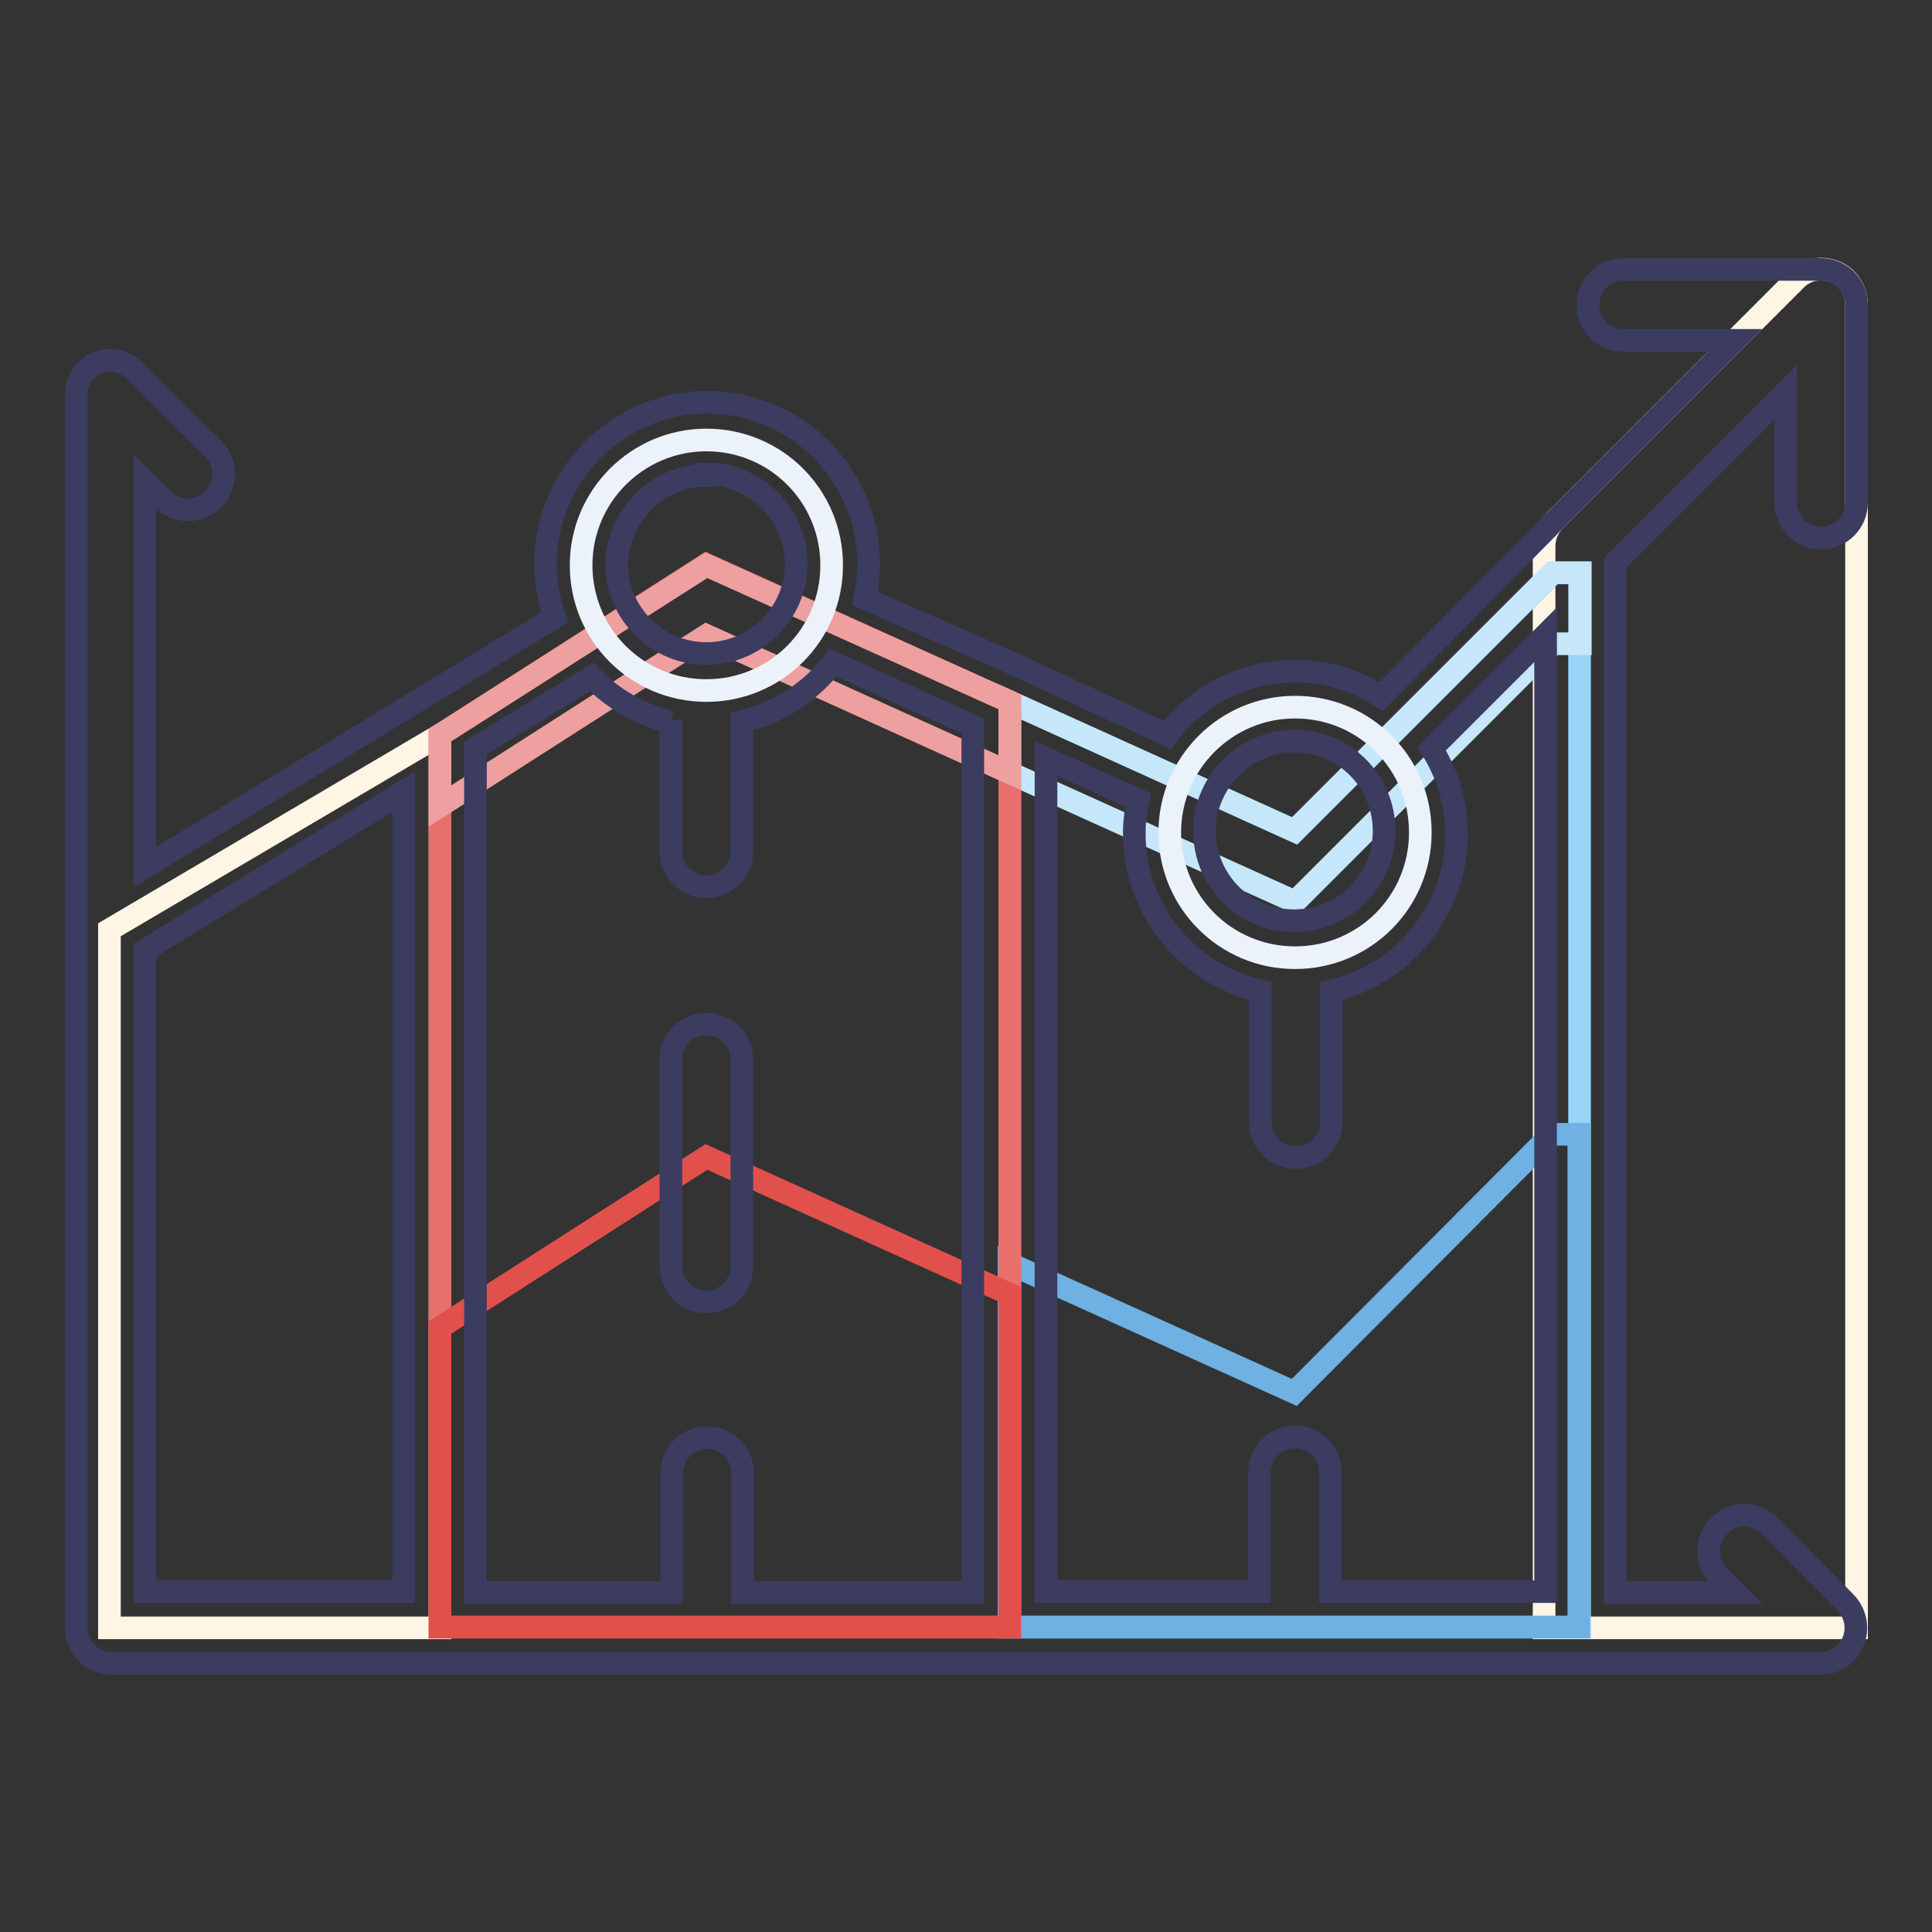 <?xml version="1.0" encoding="utf-8"?>
<!-- Svg Vector Icons : http://www.onlinewebfonts.com/icon -->
<!DOCTYPE svg PUBLIC "-//W3C//DTD SVG 1.1//EN" "http://www.w3.org/Graphics/SVG/1.1/DTD/svg11.dtd">
<svg version="1.1" xmlns="http://www.w3.org/2000/svg" xmlns:xlink="http://www.w3.org/1999/xlink" x="0px" y="0px" viewBox="0 0 256 256" enable-background="new 0 0 256 256" xml:space="preserve">
<rect x="0" y="0" width="256" height="256" fill="#333333" stroke="none"/>
<g> <path stroke-width="3" fill-opacity="0" stroke="#fef5e5"  d="M14.5,215.7h43.8V97.4l-43.8,25.8L14.5,215.7L14.5,215.7z M243.1,36c-1.8-0.7-3.8-0.3-5.1,1l-32,32 c-0.9,0.9-1.4,2.1-1.4,3.4v143.3H246V40.4C246,38.5,244.9,36.7,243.1,36L243.1,36z"/> <path stroke-width="3" fill-opacity="0" stroke="#96d5f5"  d="M209.3,75.9v139.7h-75.5V93l37.8,17.1l34.2-34.2H209.3L209.3,75.9z"/> <path stroke-width="3" fill-opacity="0" stroke="#c5e7f9"  d="M205.7,75.9l-34.2,34.2L133.8,93v9.4l37.8,17.1l34.2-34.2h3.6v-9.4H205.7L205.7,75.9z"/> <path stroke-width="3" fill-opacity="0" stroke="#6eb1e2"  d="M171.5,184.5l-37.8-17.1v48.2h75.5v-65.3h-3.6L171.5,184.5L171.5,184.5z"/> <path stroke-width="3" fill-opacity="0" stroke="#e96f6c"  d="M133.8,93v122.6H58.3V97.4l35.3-22.6L133.8,93z"/> <path stroke-width="3" fill-opacity="0" stroke="#ee9f9f"  d="M93.6,74.9L58.3,97.4v9.4l35.3-22.6l40.2,18.2V93L93.6,74.9z"/> <path stroke-width="3" fill-opacity="0" stroke="#e2504c"  d="M58.3,175.9v39.7h75.5v-44.1l-40.2-18.2L58.3,175.9z"/> <path stroke-width="3" fill-opacity="0" stroke="#ecf2fa"  d="M77,74.9c0,9.2,7.4,16.6,16.6,16.6c9.2,0,16.6-7.4,16.6-16.6c0,0,0,0,0,0c0-9.2-7.4-16.6-16.6-16.6 C84.5,58.3,77,65.7,77,74.9C77,74.8,77,74.9,77,74.9z"/> <path stroke-width="3" fill-opacity="0" stroke="#ecf2fa"  d="M155,110.3c0,9.2,7.4,16.6,16.6,16.6c9.2,0,16.6-7.4,16.6-16.6c0,0,0,0,0,0c0-9.2-7.4-16.6-16.6-16.6 C162.4,93.7,155,101.2,155,110.3C155,110.3,155,110.3,155,110.3z"/> <path stroke-width="3" fill-opacity="0" stroke="#3c3c61"  d="M241.3,71.3c2.6,0,4.7-2.1,4.7-4.7V40.4c0-2.6-2.1-4.7-4.7-4.7h-26.2c-2.6,0-4.7,2.1-4.7,4.7 c0,2.6,2.1,4.7,4.7,4.7c0,0,0,0,0,0h14.8l-24,24L183,92.3c-9.3-6-21.7-3.8-28.3,5.1l-18.6-8.6c-0.3-0.2-0.6-0.3-0.8-0.4l-20.7-9.1 c2.5-11.5-4.7-22.9-16.3-25.5c-11.5-2.5-22.9,4.7-25.5,16.3c-0.9,3.9-0.6,7.9,0.7,11.7l-54.3,33.1V63.8l2.1,2.1 c1.7,2,4.7,2.2,6.7,0.5s2.2-4.7,0.5-6.7c-0.2-0.2-0.3-0.4-0.5-0.5L17.7,49c-1.3-1.2-3.1-1.6-4.7-1c-1.8,0.7-2.9,2.5-2.9,4.4v163.3 c0,2.6,2.1,4.7,4.7,4.7h226.8c2.6-0.2,4.5-2.5,4.3-5.1c-0.1-1.1-0.6-2.2-1.4-3l-10-10.1c-1.9-1.9-4.9-1.9-6.7,0 c-1.9,1.9-1.9,4.9,0,6.7l0,0l2.1,2.1H214V74.6L236.6,52v14.7C236.7,69.3,238.8,71.3,241.3,71.3z M171.5,98.2 c6.6,0,11.9,5.3,11.9,11.9c0,6.6-5.3,11.9-11.9,11.9c-6.6,0-11.9-5.3-11.9-11.9l0,0C159.6,103.6,165,98.2,171.5,98.2z M93.6,62.8 c6.5,0,11.9,5.3,11.9,11.9c0,6.5-5.3,11.9-11.9,11.9c-6.5,0-11.9-5.3-11.9-11.9C81.9,68.2,87.2,63,93.6,63V62.8z M88.9,95.4v17.4 c0,2.6,2.1,4.7,4.7,4.7c2.6,0,4.7-2.1,4.7-4.7V95.6c4.8-1.1,9.1-3.9,12.1-7.8l18.5,8.4v114.8H98.4v-15.8c0-2.6-2.1-4.7-4.7-4.7 c-2.6,0-4.7,2.1-4.7,4.7v15.8H63V99.1l15.4-9.4c2.9,3,6.5,5,10.5,6V95.4z M19.2,125.9l34.3-21v106H19.2V125.9z M204.6,210.9h-28.3 v-15.8c0-2.6-2.1-4.7-4.7-4.7s-4.7,2.1-4.7,4.7v15.8h-28.3V100.5l12.2,5.5c-0.3,1.4-0.5,2.9-0.5,4.3c-0.1,10,6.9,18.8,16.7,21v17.4 c0,2.6,2.1,4.7,4.7,4.7c2.6,0,4.7-2.1,4.7-4.7v-17.4c11.4-2.6,18.6-13.9,16.1-25.3c-0.5-2.4-1.5-4.7-2.8-6.8l15.1-15.1V210.9z"/> <path stroke-width="3" fill-opacity="0" stroke="#3c3c61"  d="M93.6,172.5c2.6,0,4.7-2.1,4.7-4.7v-27.4c0-2.6-2.1-4.7-4.7-4.7c-2.6,0-4.7,2.1-4.7,4.7v27.4 C88.9,170.4,91,172.5,93.6,172.5z"/></g>
</svg>